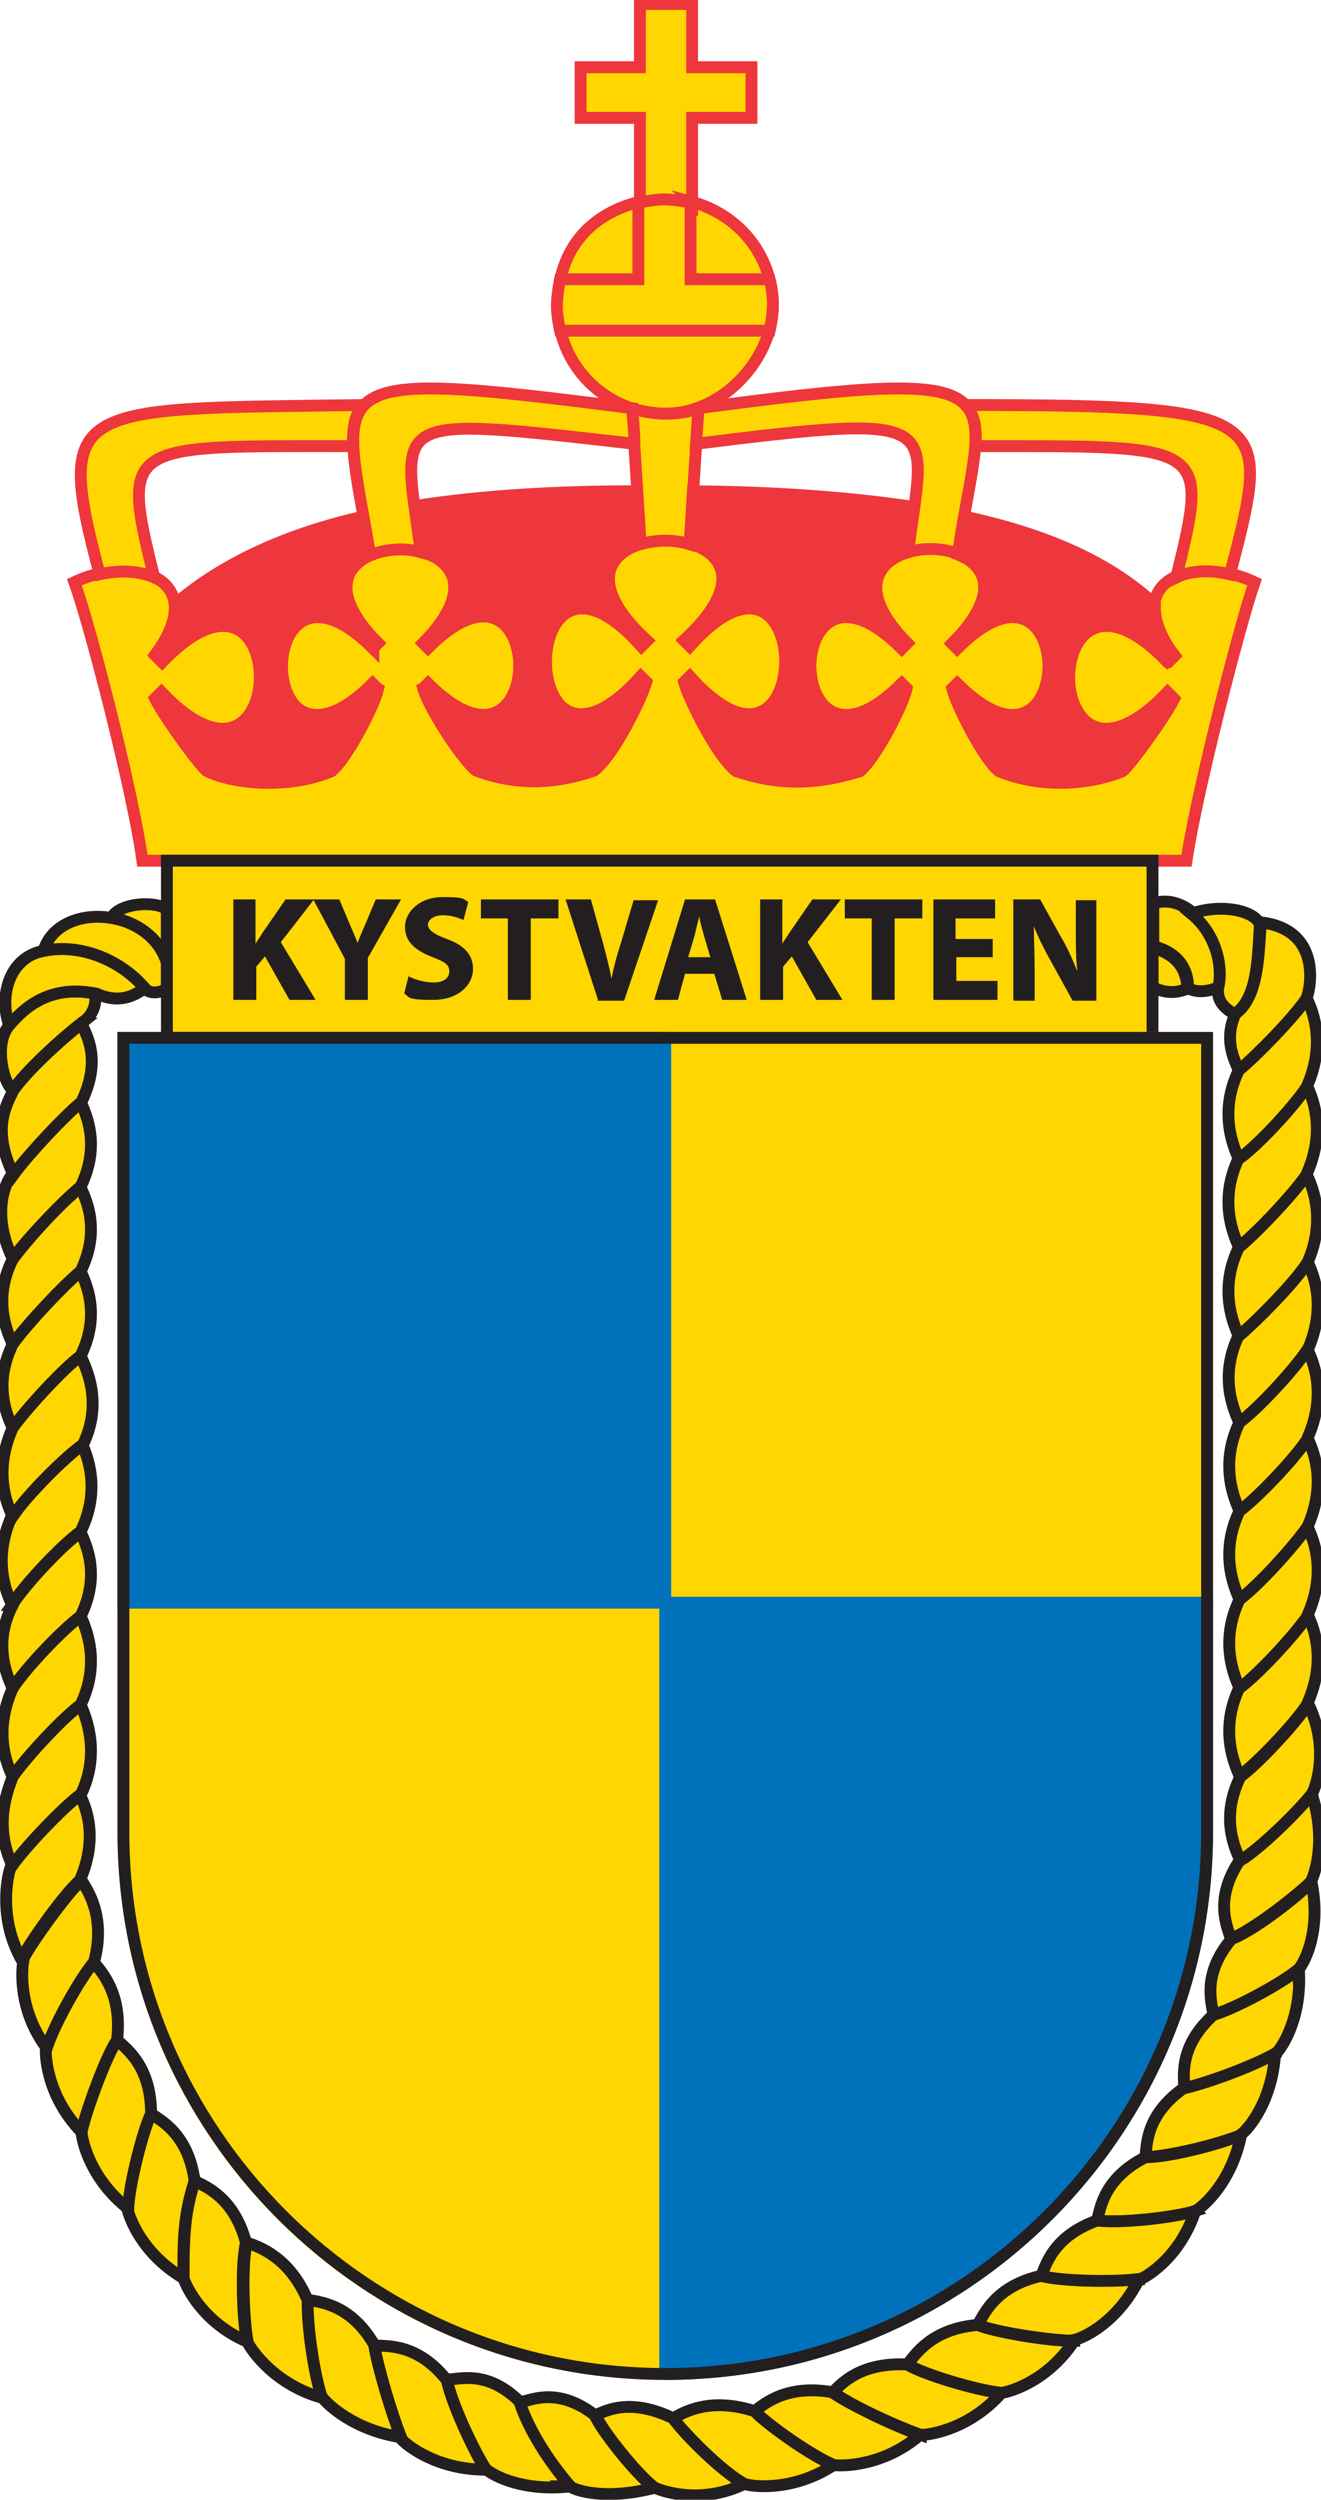 <svg viewBox="0 0 167 316" version="1.1" xmlns="http://www.w3.org/2000/svg" data-name="Layer 1" id="Layer_1">
  <defs>
    <style>
      .cls-1 {
        fill: #ee363d;
      }

      .cls-1, .cls-2 {
        stroke: #ee363d;
      }

      .cls-1, .cls-2, .cls-3, .cls-4, .cls-5, .cls-6, .cls-7 {
        stroke-width: 1.5px;
      }

      .cls-2, .cls-4, .cls-7 {
        fill: #ffd600;
      }

      .cls-3 {
        fill: #007fbe;
      }

      .cls-3, .cls-5 {
        stroke: #0072bb;
      }

      .cls-4, .cls-6 {
        stroke: #231f20;
      }

      .cls-5 {
        fill: #0072bb;
      }

      .cls-6 {
        fill: none;
      }

      .cls-7 {
        stroke: #ffd600;
      }

      .cls-8 {
        fill: #231f20;
        stroke-width: 0px;
      }
    </style>
  </defs>
  <path d="M145.8,114.2c5-1.6,9.6,5.5,8.3,10.6-1.5.6-2.9.7-3.9.1,0-2.3-1.1-4.4-4.4-5.3,0-2.3,0-4.8,0-5.5Z" class="cls-4"></path>
  <path d="M82.8,314.5c-2.2-1.6-6.8-7.4-7.5-9.2,1.4-.6,4.4-2.2,9.8.4,1.4,2,6.1,6.7,9,8.3-5.4,2.6-10.1,1-11.3.5Z" class="cls-4"></path>
  <path d="M94.1,314c-2.9-1.6-7.6-6.4-9-8.3,1.4-.8,4.7-2.7,10.3-.9,1.6,1.7,7.2,5.7,10,6.8-5,3.3-10.1,2.8-11.3,2.4Z" class="cls-4"></path>
  <path d="M161.3,259.6c-3.3,1.8-9.2,3.9-11.6,4.4,0-1.6-.7-5.3,3.7-9.3,2.7-.8,8.5-3.9,10.8-5.8.4,6-2,9.8-2.9,10.7Z" class="cls-4"></path>
  <path d="M165.2,126.2c-1.8,2.7-6.4,7.5-8.6,9.1-.6-1.4-1.9-3.9-.4-7.2,3-2.1,2.9-7.9,3.2-11.5,7.7.9,6.3,8.3,5.8,9.5Z" class="cls-4"></path>
  <path d="M1.6,213.4c1.7-2.6,6.3-7.5,8.6-9.1.6,1.4,2.6,5.8,0,11.2-2.1,1.7-6.7,6.4-8.6,9.1-2.6-5.4-.5-10,0-11.2Z" class="cls-4"></path>
  <path d="M1.6,224.6c1.9-2.7,6.4-7.5,8.6-9.1.6,1.4,2.6,6.1,0,11.4-1.9,1.4-6.8,6.3-8.6,9-2.6-5.4-.4-10.1,0-11.3Z" class="cls-4"></path>
  <path d="M1.5,191.7c1.9-2.7,6.7-7.5,8.9-9.1.6,1.4,2.4,5.7-.2,11-2,1.4-6.7,6.2-8.7,9.2-2.6-5.4-.5-10,0-11.2Z" class="cls-4"></path>
  <path d="M1.5,202.9c2-3,6.7-7.9,8.7-9.2.6,1.4,2.6,5.3,0,10.6-2.2,1.6-6.9,6.5-8.6,9.1-2.6-5.4-.6-9.3,0-10.5Z" class="cls-4"></path>
  <path d="M1.6,169.9c1.9-2.6,6.4-7.6,8.6-9.2.6,1.4,2.6,5.4,0,10.7-2.1,1.7-6.7,6.5-8.6,9.1-2.6-5.4-.5-9.4,0-10.6Z" class="cls-4"></path>
  <path d="M1.6,180.5c1.9-2.6,6.4-7.5,8.6-9.1.6,1.4,2.9,5.8.3,11.2-2.2,1.5-7.1,6.4-8.9,9.1-2.6-5.4-.5-10,0-11.2Z" class="cls-4"></path>
  <path d="M1.6,148.5c1.9-2.6,6.4-7.6,8.6-9.2.6,1.4,2.6,5.4,0,10.7-2.1,1.7-6.7,6.5-8.6,9.1-2.6-5.4-1.1-9.5,0-10.7Z" class="cls-4"></path>
  <path d="M1.6,159.2c1.9-2.6,6.4-7.5,8.6-9.1.6,1.4,2.6,5.3,0,10.6-2.1,1.7-6.7,6.6-8.6,9.2-2.6-5.4-.6-9.5,0-10.7Z" class="cls-4"></path>
  <path d="M1.7,137.8c1.8-2.5,5.8-6.2,8.6-8.4.6,1.4,2.6,4.5,0,9.9-2.1,1.7-6.7,6.6-8.6,9.2-2.6-5.4-1.2-8.3,0-10.7Z" class="cls-4"></path>
  <path d="M159.3,116.7c-.3,3.6-.1,9.4-3.2,11.5-1.3-.7-2.3-1.7-2.1-3.3.6-2.3,0-6.6-3.4-9.4,3.8-1.3,7.8-.4,8.6,1.2Z" class="cls-4"></path>
  <path d="M12.1,125.6c-5.6-1.1-8.8,1.7-10.9,4.1-1.3-3.4-.3-8.6,4.3-9.5,4.2-.9,9.4.8,12.8,4.7-2.7,2.1-4.9,1.2-6.2.7Z" class="cls-4"></path>
  <path d="M150.1,125c-1.8.7-3.1.4-4.4-.2,0-1.5,0-2.2,0-5,3.3.9,4.4,3,4.4,5.3Z" class="cls-4"></path>
  <path d="M10.2,129.4c-2.8,2.2-6.8,5.9-8.6,8.4-1.3-1.1-2.3-5.9-.5-8.1,2.1-2.5,5.3-5.2,10.9-4.1.3,1.7-.6,3.2-1.9,3.8Z" class="cls-4"></path>
  <path d="M18.3,124.9c-3.4-3.9-8.5-5.6-12.8-4.7,1.9-6.3,13.4-5.6,15.6,1.5v3.3c-1.1.6-2.1.6-2.8,0Z" class="cls-4"></path>
  <path d="M21.1,115c0,2.2,0,4.5,0,6.7-1-3.3-4-5.2-7-5.7,1.1-2,5.9-2.1,7-1Z" class="cls-4"></path>
  <path d="M165.7,237.9c-2.4,2.3-7.6,6.2-10.1,7.2-.4-1.5-2.2-4.9,1.1-9.9,2.5-1.5,7.3-6.2,9.1-8.5,1.9,5.7.5,10.1-.1,11.2Z" class="cls-4"></path>
  <path d="M164.2,248.9c-2.3,1.9-8.1,5-10.8,5.8-.2-1.5-1.5-5.1,2.3-9.6,2.5-.9,7.7-4.8,10.1-7.2,1.2,5.9-.7,9.9-1.6,11Z" class="cls-4"></path>
  <path d="M156.9,269.9c-2.9,1.2-9.1,2.7-12.1,2.8.2-1.5,0-5.3,4.8-8.7,2.4-.5,8.4-2.6,11.6-4.4-.4,6-3.3,9.5-4.4,10.3Z" class="cls-4"></path>
  <path d="M151.1,279.5c-2.4.8-9.5,1.6-12.4,1.2.4-1.5.8-5.3,6.1-8,3,0,9.2-1.6,12.1-2.8-1.2,5.9-4.7,9-5.8,9.6Z" class="cls-4"></path>
  <path d="M144,288.2c-3,.4-9.8.3-12.4-.4.6-1.4,1.5-5.1,7.1-7.1,2.9.4,9.9-.4,12.4-1.2-1.9,5.7-5.9,8.2-7.1,8.7Z" class="cls-4"></path>
  <path d="M135.8,295.9c-3,0-10.1-1.1-12.2-2,.8-1.3,2.2-4.9,8-6.2,2.6.7,9.4.8,12.4.4-2.7,5.4-6.9,7.4-8.2,7.7Z" class="cls-4"></path>
  <path d="M126.6,302.5c-3.1-.3-10-2.4-11.9-3.6,1-1.2,3-4.5,8.9-5,2.1.9,9.3,2.1,12.2,2-3.3,5-7.9,6.4-9.2,6.6Z" class="cls-4"></path>
  <path d="M116.4,307.8c-3.9-1.4-9.3-4-11.1-5.4,1.1-1.1,3.5-3.8,9.4-3.5,1.9,1.2,8.8,3.3,11.9,3.6-4,4.5-8.9,5.3-10.2,5.3Z" class="cls-4"></path>
  <path d="M105.4,311.6c-2.7-1.1-8.4-5.1-10-6.8,1.2-.9,4-3.4,9.8-2.4,1.8,1.3,7.2,4,11.1,5.4-4.5,3.9-9.7,4-11,3.8Z" class="cls-4"></path>
  <path d="M1.5,235.9c1.9-2.7,6.7-7.6,8.6-9,.7,1.4,2.4,5.3,0,10.8-1.7,1.4-6.3,7.7-7.4,10-2.9-5.2-1.8-10.6-1.3-11.8Z" class="cls-4"></path>
  <path d="M50.7,308.2c-1.2-3-3-9.1-3.4-11.7,1.6.1,5.5-.3,9.2,4.4.6,2.8,3.3,8.8,4.9,11.3-6,0-9.8-2.9-10.7-3.9Z" class="cls-4"></path>
  <path d="M61.4,312.1c-1.6-2.5-4.4-8.5-4.9-11.3,1.6,0,5.1-1.3,9.3,2.9,1.4,4.2,4.3,8.3,6.4,10.6-6,.7-9.8-1.3-10.8-2.2Z" class="cls-4"></path>
  <path d="M40.6,303c-1-2.9-1.9-9.2-1.8-12.3,1.5.3,5.5.5,8.5,5.7.4,2.7,2.2,8.7,3.4,11.7-5.9-.9-9.3-4.1-10.1-5.2Z" class="cls-4"></path>
  <path d="M31.3,296c-.5-2.7-.8-9.6-.1-12.5,1.5.5,5.4,1.8,7.7,7.3-.1,3.1.8,9.4,1.8,12.3-5.8-1.6-8.8-5.8-9.4-7Z" class="cls-4"></path>
  <path d="M23.2,288c0-5.7.2-8.5,1.4-12.3,1.4.7,5,2.1,6.5,7.8-.7,2.9-.4,9.8.1,12.5-5.5-2.4-7.6-6.8-8-8Z" class="cls-4"></path>
  <path d="M16.2,279.2c.1-3,1.9-10,2.9-12,1.3.9,4.7,2.6,5.5,8.5-1.2,3.8-1.5,6.6-1.4,12.3-5.2-3.1-6.8-7.5-7.1-8.8Z" class="cls-4"></path>
  <path d="M10.3,269.5c.6-2.8,3.2-9.8,4.5-11.6,1.2,1.1,4.3,3.3,4.3,9.3-1,2-2.8,9-2.9,12-4.7-3.7-5.8-8.4-5.9-9.7Z" class="cls-4"></path>
  <path d="M5.8,258.9c1.1-3.3,4.3-8.9,6-10.9,1,1.2,3.7,4,3,9.9-1.3,1.8-3.9,8.8-4.5,11.6-4.2-4.3-4.6-9.3-4.5-10.6Z" class="cls-4"></path>
  <path d="M2.9,247.7c1.1-2.2,5.7-8.5,7.4-10,.8,1.3,3.1,4.6,1.6,10.3-1.7,2-4.9,7.6-6,10.9-3.6-4.8-3.2-10-2.9-11.3Z" class="cls-4"></path>
  <path d="M72.1,314.3c-2-2.3-5-6.4-6.4-10.6,1.5-.3,4.8-2,9.5,1.6.7,1.8,5.3,7.6,7.5,9.2-5.8,1.5-9.6.5-10.7-.2Z" class="cls-4"></path>
  <path d="M165.2,148.5c-1.9,2.7-6.4,7.5-8.6,9.1-.6-1.4-2.6-5.8,0-11.2,2.2-1.6,6.7-6.5,8.6-9.2,2.6,5.4.5,10,0,11.2Z" class="cls-4"></path>
  <path d="M165.2,137.4c-1.8,2.7-6.4,7.6-8.6,9.1-.6-1.4-2.6-5.8,0-11.2,2.1-1.7,6.8-6.5,8.6-9.1,2.6,5.4.5,10,0,11.2Z" class="cls-4"></path>
  <path d="M165.3,170.8c-1.8,2.7-6.4,7.5-8.6,9.1-.6-1.4-2.7-5.7-.1-11.1,1.7-1.3,6.8-6.4,8.7-9.3,2.6,5.4.5,10,0,11.2Z" class="cls-4"></path>
  <path d="M165.3,159.6c-1.9,2.9-7,7.9-8.7,9.3-.6-1.4-2.6-5.8,0-11.2,2.1-1.7,6.7-6.5,8.6-9.2,2.6,5.4.6,9.9.1,11.1Z" class="cls-4"></path>
  <path d="M165.3,193.1c-1.8,2.6-6.4,7.5-8.6,9.1-.6-1.4-2.6-5.8,0-11.2,2.1-1.7,6.8-6.5,8.6-9.2,2.6,5.4.5,10,0,11.2Z" class="cls-4"></path>
  <path d="M165.3,181.9c-1.8,2.7-6.4,7.5-8.6,9.1-.6-1.4-2.6-5.8,0-11.2,2.2-1.6,6.7-6.4,8.6-9.2,2.6,5.4.5,10,0,11.2Z" class="cls-4"></path>
  <path d="M165.3,215.4c-1.8,2.7-6.4,7.5-8.6,9.1-.6-1.4-2.6-5.8,0-11.2,2.1-1.7,6.7-6.5,8.6-9.2,2.6,5.4.5,10,0,11.2Z" class="cls-4"></path>
  <path d="M165.3,204.3c-1.9,2.7-6.4,7.5-8.6,9.1-.6-1.4-2.6-5.8,0-11.2,2.2-1.6,6.7-6.5,8.6-9.2,2.6,5.4.5,10,0,11.2Z" class="cls-4"></path>
  <path d="M165.9,226.7c-1.8,2.3-6.6,7-9.1,8.5-.6-1.4-2.6-5.3,0-10.6,2.2-1.6,6.8-6.5,8.6-9.2,2.6,5.4,1.1,10.1.5,11.3Z" class="cls-4"></path>
  <g>
    <g>
      <path d="M87.4,25.5c6,1.6,10.3,6.8,10.3,13.2s-6.1,13.6-13.6,13.6-13.6-6.1-13.6-13.6,4.5-11.8,10.4-13.2c0-1.4,0-10.6,0-10.6h-7.5v-6.4h7.5V.5h6.6v8h7.5v6.4h-7.5c0,.9,0,10.3,0,10.7Z" class="cls-2"></path>
      <path d="M97.3,35.3s.5,1.9.4,3.4c0,1.3-.4,3.1-.4,3.1h-26.5s-.4-1.8-.4-3.1c0-1.5.4-3.4.4-3.4h9.9v-9.7s2.1-.4,3.3-.4,3.3.4,3.3.4v9.7h9.9Z" class="cls-2"></path>
    </g>
    <path d="M150,108.8c1.3-8.9,6.9-30.4,8.6-35.2-7.8-3.7-17.3-.2-10.2,9.2l-.8.8c-16.6-17.3-16.6,21.3,0,3.9.3.3.8.8.8.8-1.4,2.7-5.6,8.4-6.5,9.1-4.5,1.8-10.4,2.1-15.6,0-1.9-1.5-5.4-8.2-5.9-10.4,0,0,.5-.5.6-.6,15.4,15.4,15.4-19.9,0-4.5,0,0-.4-.4-.6-.6,15.9-15.9-21.5-15.9-5.8,0-.2.2-.6.6-.6.6-15.4-15.4-15.4,19.9,0,4.5,0,0,.5.5.6.6-.6,2.3-4,8.9-5.9,10.4-5.4,1.7-10.2,1.8-15.6,0-2.5-1.9-6-9.1-6.6-11.2.1-.1.5-.5.7-.7,16.1,18,16.1-21.9,0-3.9l-.7-.7c18.4-16.9-23.1-16.9-4.8,0l-.7.7c-16.1-18-16.1,21.9,0,3.9.2.2.6.6.7.7-.6,2.1-4.1,9.3-6.6,11.2-4.8,1.7-9.9,1.9-14.9,0-1.9-1.5-6.1-8.2-6.7-10.4.2-.1.5-.5.6-.6,15.4,15.4,15.4-19.9,0-4.5,0,0-.4-.4-.6-.6,15.7-15.9-21.6-15.9-5.8,0-.2.2-.6.6-.6.6-15.4-15.4-15.4,19.9,0,4.5,0,0,.5.5.6.6-.6,2.3-4,8.9-5.9,10.4-5,2.1-11.8,1.8-15.7,0-.9-.7-5.1-6.4-6.5-9.1,0,0,.5-.5.8-.8,16.6,17.4,16.6-21.2,0-3.9l-.8-.8c7.1-9.5-2.4-12.9-10.2-9.2,1.8,4.8,7.4,26.3,8.6,35.2h131.9Z" class="cls-2"></path>
    <path d="M148.7,73c1.8-.9,4.3-1,6.8-.4,5.2-20.1,5.9-21.4-33.5-21.4,1.2,1.2,1.5,2.9,1.3,5.2,29.3,0,29.6-.5,25.4,16.6Z" class="cls-2"></path>
    <path d="M44.6,56.4c0-2.3.2-4.1,1.4-5.2-36.7.5-39.2-.5-33.4,21.4,2.6-.6,5.1-.4,6.9.4-4.3-17.3-3.6-16.6,25.1-16.6Z" class="cls-2"></path>
    <path d="M81,68.8c1.9-.6,4.3-.6,6.2,0l1.1-17.1h-.2c0,0-1.6.6-4,.6-1.8,0-3.6-.5-4.1-.6,0,0-.1,0-.1,0l1.1,17.2Z" class="cls-2"></path>
    <g>
      <path d="M47.2,81.9s.4-.4.6-.6c-5.9-5.9-4.4-9.6-1-11.1-.3-1.8-.6-3.4-.9-4.9-9.1,2.1-17.2,5.5-23.7,11,0-.2.7,2.5-2.5,6.6l.8.8c16.6-17.3,16.6,21.3,0,3.9-.3.3-.8.8-.8.8,1.4,2.7,5.6,8.4,6.5,9.1,3.9,1.8,10.7,2.1,15.7,0,1.9-1.5,5.4-8.2,5.9-10.4-.2-.1-.5-.5-.6-.6-15.4,15.4-15.4-19.9,0-4.5Z" class="cls-1"></path>
      <path d="M81.1,85.6c-16.1,18-16.1-21.9,0-3.9l.7-.7c-7.4-6.8-5.1-10.9-.9-12.2l-.4-6.7c-9.8,0-19.4.5-28.2,1.9.2,1.6.5,3.5.8,5.7,4.2,1.1,7,4.9.4,11.6.2.2.6.6.6.6,15.4-15.4,15.4,19.9,0,4.5,0,0-.5.5-.6.6.6,2.3,4.8,8.9,6.7,10.4,5,1.9,10.1,1.7,14.9,0,2.5-1.9,6-9.1,6.6-11.2-.1-.1-.5-.5-.7-.7Z" class="cls-1"></path>
    </g>
    <g>
      <path d="M114.1,81.9s.4-.4.6-.6c-6.4-6.5-3.9-10.3.1-11.5.3-2.2.6-4.1.8-5.7-8-1.2-17.2-1.9-28-2l-.4,6.6c4.3,1.3,6.9,5.3-.7,12.3l.7.7c16.1-18,16.1,21.9,0,3.9-.2.2-.6.6-.7.7.6,2.1,4.1,9.3,6.6,11.2,5.4,1.8,10.1,1.7,15.6,0,1.9-1.5,5.4-8.2,5.9-10.4-.1-.1-.5-.5-.6-.6-15.4,15.4-15.4-19.9,0-4.5Z" class="cls-1"></path>
      <path d="M147.7,83.7l.8-.8c-3.1-4-2.4-6.7-2.5-6.5-5.6-5.2-13.4-8.8-24.1-11.1-.3,1.5-.5,3.1-.8,4.8,3.6,1.4,5.5,5.1-.7,11.3.2.2.6.6.6.6,15.4-15.4,15.4,19.9,0,4.5,0,0-.6.6-.6.6.6,2.3,4,8.9,5.9,10.4,5.2,2.1,11.1,1.8,15.6,0,.9-.7,5.1-6.4,6.5-9.1,0,0-.5-.5-.8-.8-16.6,17.4-16.6-21.2,0-3.9Z" class="cls-1"></path>
    </g>
    <path d="M88,56.1c32.1-4,28.9-2.9,26.8,13.7,2-.6,4.4-.5,6.3.2,3.1-21.1,9.2-24-32.8-18.4l-.3,4.5Z" class="cls-2"></path>
    <path d="M79.9,51.6c-40.5-5.2-36.8-3.7-33.1,18.6,1.9-.8,4.3-1,6.4-.4-2.3-17.3-4.7-17.3,27-13.7,0-1.9-.3-4.4-.3-4.4Z" class="cls-2"></path>
  </g>
  <g>
    <rect height="22.4" width="124.6" y="108.8" x="21.1" class="cls-4"></rect>
    <g>
      <path d="M29.4,113.7h2.9v5.6h0c.3-.5.6-.9.9-1.4l2.9-4.2h3.6l-4.2,5.4,4.4,7.3h-3.3l-3.1-5.5-1.1,1.3v4.2h-2.9v-12.7Z" class="cls-8" data-name="&amp;lt;Path&amp;gt;" id="_Path_"></path>
      <path d="M43.6,126.4v-5.2l-4-7.5h3.3l1.3,3.1c.4.9.7,1.6,1,2.4h0c.3-.8.6-1.5,1-2.4l1.3-3.1h3.2l-4.2,7.4v5.3h-2.9Z" class="cls-8" data-name="&amp;lt;Path&amp;gt;" id="_Path_-2"></path>
      <path d="M51.6,123.4c.8.4,2,.8,3.2.8s2-.5,2-1.4-.6-1.2-2.1-1.8c-2.1-.8-3.5-1.9-3.5-3.8s1.8-3.8,4.8-3.8,2.5.3,3.2.6l-.6,2.3c-.5-.2-1.4-.6-2.6-.6s-1.9.6-1.9,1.2.7,1.2,2.4,1.8c2.2.8,3.3,2,3.3,3.8s-1.6,3.9-5.1,3.9-2.9-.4-3.6-.8l.6-2.4Z" class="cls-8" data-name="&amp;lt;Path&amp;gt;" id="_Path_-3"></path>
      <path d="M64.2,116.1h-3.4v-2.4h9.8v2.4h-3.5v10.3h-2.9v-10.3Z" class="cls-8" data-name="&amp;lt;Path&amp;gt;" id="_Path_-4"></path>
      <path d="M75.6,126.4l-4.1-12.7h3.2l1.5,5.4c.4,1.5.8,3,1.1,4.6h0c.3-1.5.7-3,1.2-4.5l1.6-5.4h3.1l-4.3,12.7h-3.4Z" class="cls-8" data-name="&amp;lt;Path&amp;gt;" id="_Path_-5"></path>
      <path d="M86.6,123.1l-.9,3.3h-3l3.9-12.7h3.8l4,12.7h-3.1l-1-3.3h-3.6ZM89.8,121l-.8-2.7c-.2-.8-.5-1.7-.6-2.5h0c-.2.8-.4,1.7-.6,2.5l-.8,2.7h2.8Z" class="cls-8" data-name="&amp;lt;Path&amp;gt;" id="_Path_-6"></path>
      <path d="M96,113.7h2.9v5.6h0c.3-.5.6-.9.9-1.4l2.9-4.2h3.6l-4.2,5.4,4.4,7.3h-3.3l-3.1-5.5-1.1,1.3v4.2h-2.9v-12.7Z" class="cls-8" data-name="&amp;lt;Path&amp;gt;" id="_Path_-7"></path>
      <path d="M110.2,116.1h-3.4v-2.4h9.8v2.4h-3.5v10.3h-2.9v-10.3Z" class="cls-8" data-name="&amp;lt;Path&amp;gt;" id="_Path_-8"></path>
      <path d="M125.6,121h-4.7v3h5.2v2.4h-8.1v-12.7h7.8v2.4h-5v2.6h4.7v2.3Z" class="cls-8" data-name="&amp;lt;Path&amp;gt;" id="_Path_-9"></path>
      <path d="M128.1,126.4v-12.7h3.4l2.6,4.7c.8,1.3,1.5,2.9,2.1,4.4h0c-.2-1.7-.2-3.4-.2-5.3v-3.7h2.6v12.7h-3l-2.7-4.9c-.8-1.4-1.6-3-2.2-4.5h0c0,1.7.1,3.5.1,5.6v3.8h-2.6Z" class="cls-8" data-name="&amp;lt;Path&amp;gt;" id="_Path_-10"></path>
    </g>
  </g>
  <g>
    <path d="M84.1,300.1c-37.8,0-68.5-30.6-68.5-68.5h0v-29h68.5v97.5Z" class="cls-7"></path>
    <rect height="71.4" width="68.5" y="131.2" x="84.1" class="cls-7"></rect>
    <polyline points="84.1 131.2 15.6 131.2 15.6 202.6 84.1 202.6" class="cls-5"></polyline>
    <path d="M84.1,300.1c37.8,0,68.5-30.7,68.5-68.5s0-.1,0-.2v-28.8h-68.5v97.5Z" class="cls-5"></path>
    <path d="M84.1,202.6v-71.4" class="cls-3"></path>
    <path d="M152.6,231.4v-100.2H15.6v100.4h0c0,37.8,30.7,68.5,68.5,68.5s68.5-30.7,68.5-68.5,0-.1,0-.2Z" class="cls-6"></path>
  </g>
</svg>